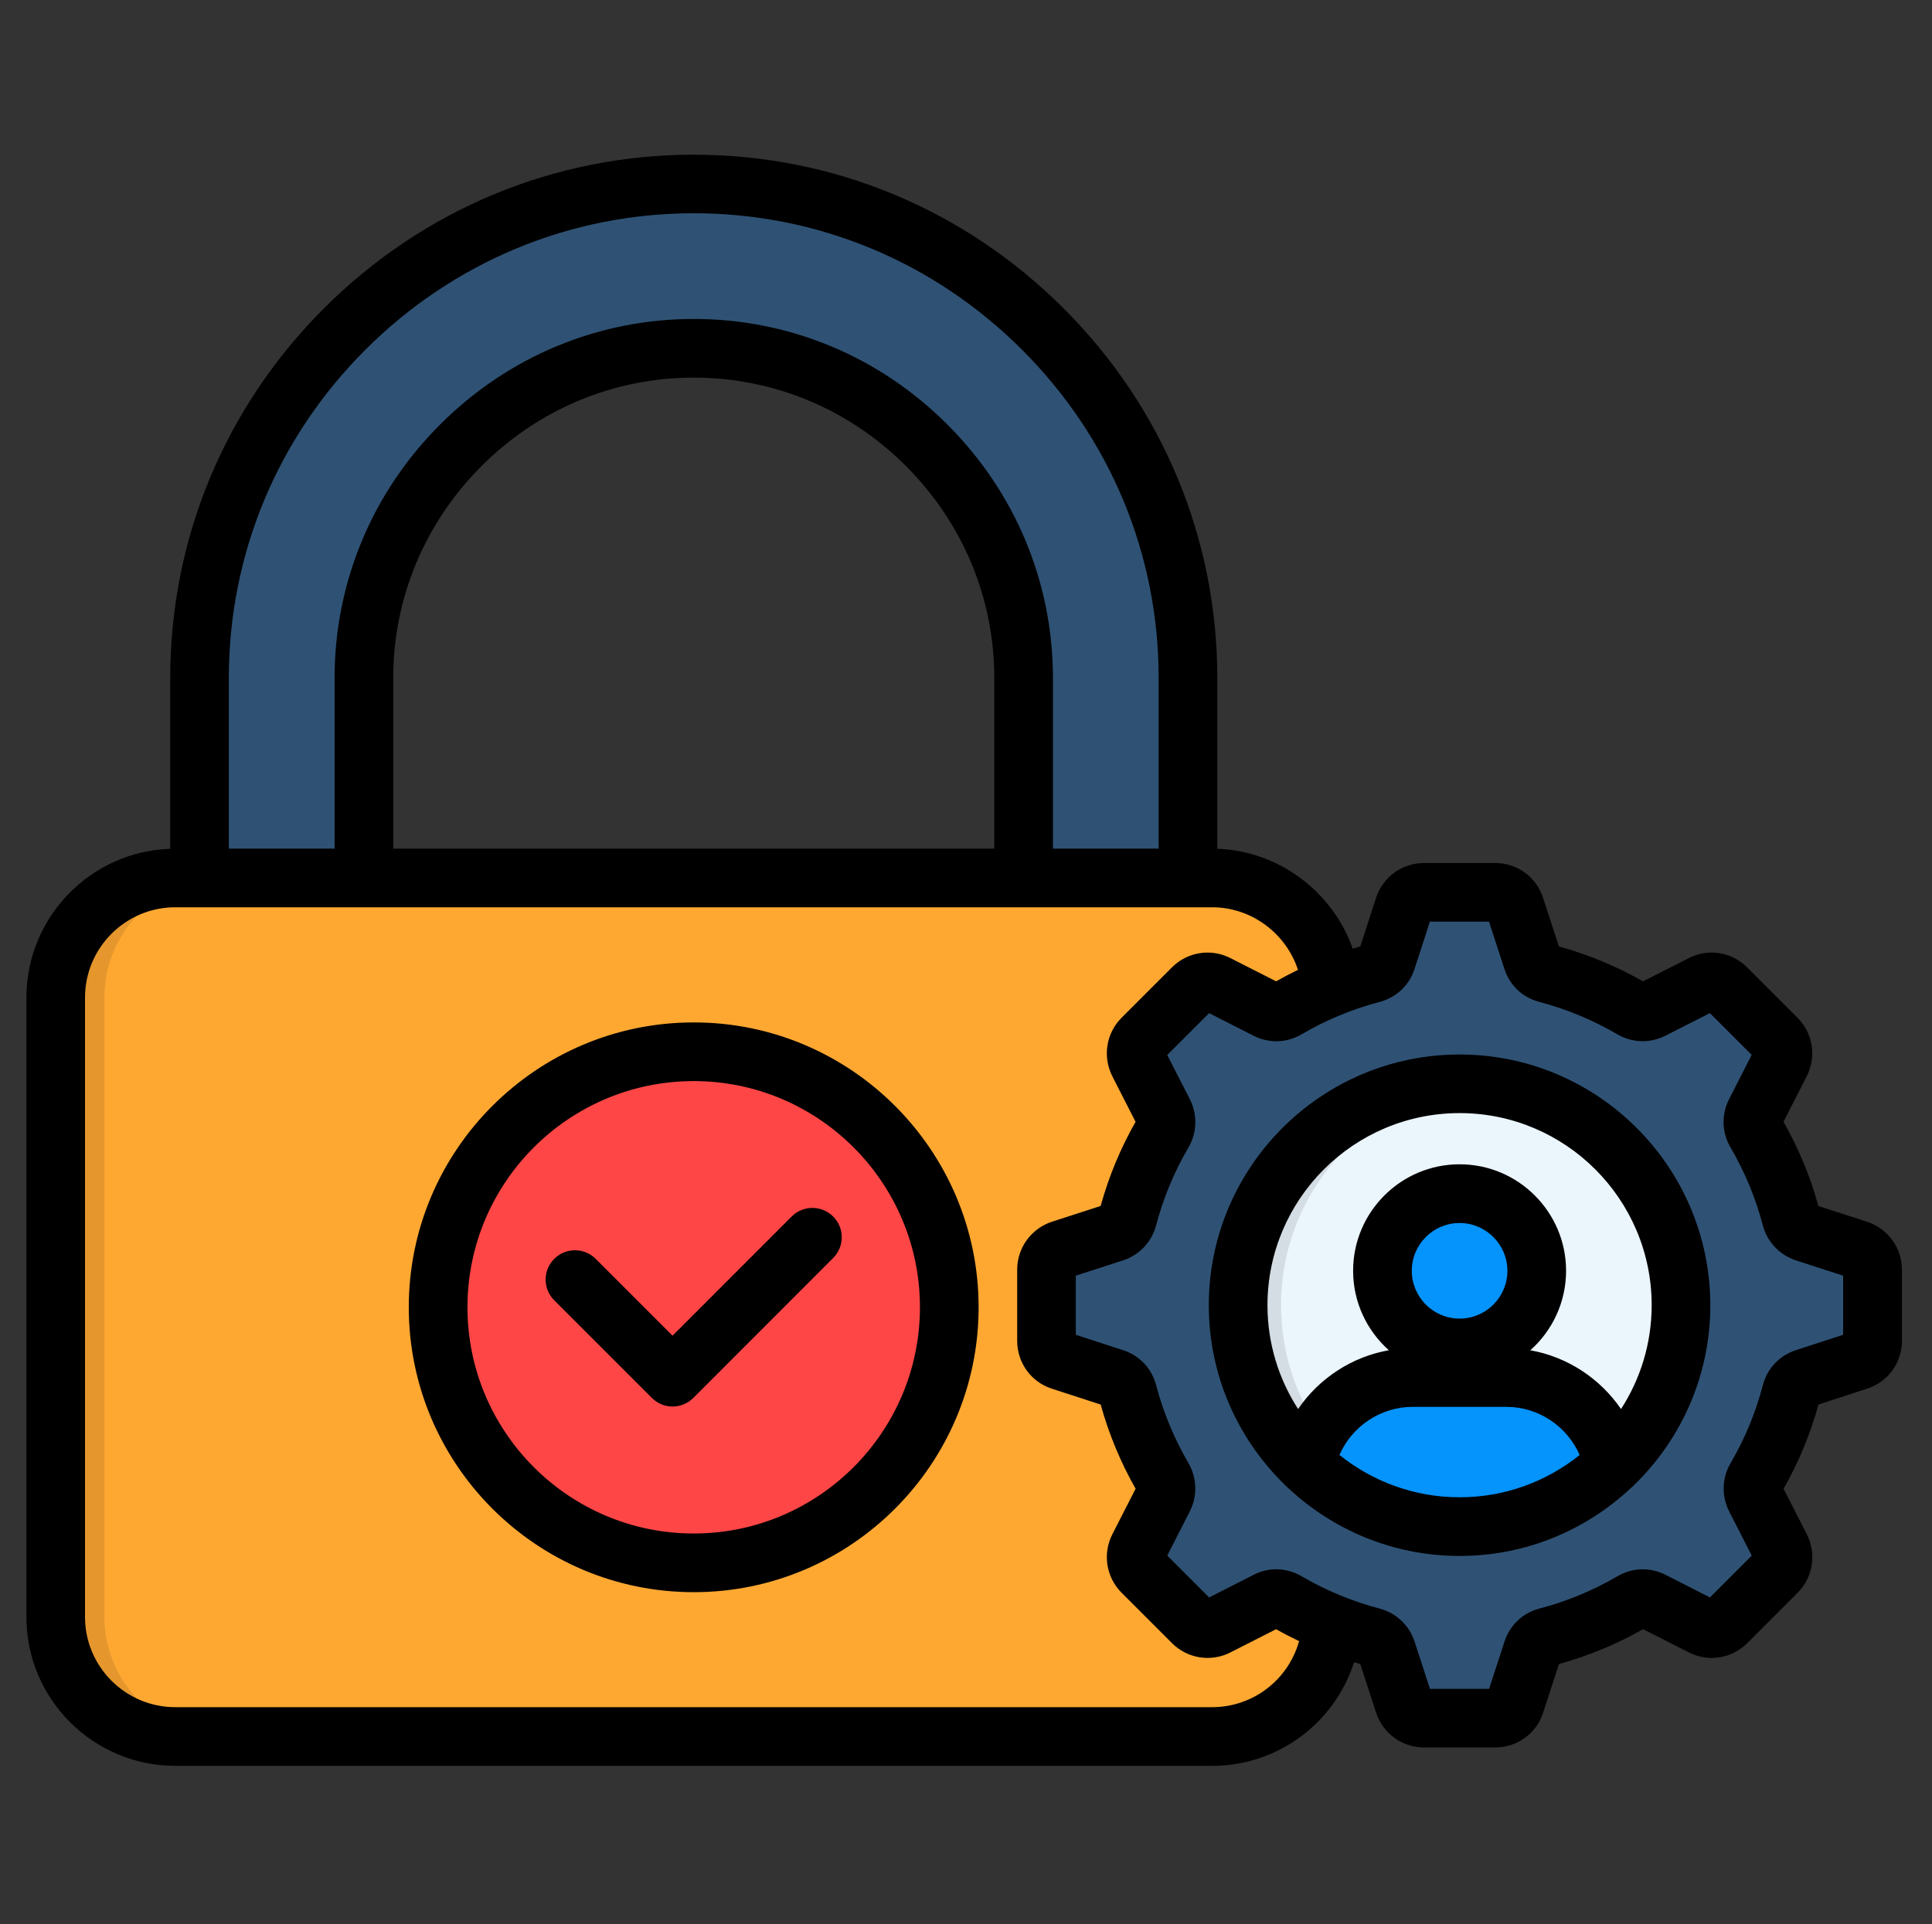<svg width="512" height="510" viewBox="0 0 512 510" fill="none" xmlns="http://www.w3.org/2000/svg">
<rect x="0" y="0" width="512" height="510" fill="#333333" stroke="none"/>
<path d="M271.255 251.886V179.733C271.255 155.718 261.422 133.887 245.561 118.025C229.728 102.164 207.868 92.331 183.853 92.331C159.838 92.331 137.977 102.164 122.145 118.025C106.284 133.887 96.451 155.718 96.451 179.733V256.603H52.866V179.733C52.866 143.691 67.601 110.959 91.325 87.215C115.049 63.491 147.811 48.775 183.843 48.775C219.876 48.775 252.637 63.491 276.361 87.215C300.085 110.968 314.82 143.701 314.82 179.733V251.886C314.82 256.895 310.714 260.971 305.705 260.971H280.36C275.361 260.971 271.255 256.895 271.255 251.886Z" fill="#2F5274"/>
<path fill-rule="evenodd" clip-rule="evenodd" d="M46.469 232.686H321.227C338.661 232.686 352.921 246.945 352.921 264.379V428.554C352.921 445.988 338.661 460.248 321.227 460.248H46.469C29.035 460.248 14.776 445.988 14.776 428.554V264.379C14.776 246.955 29.035 232.686 46.469 232.686Z" fill="#FEA832"/>
<path fill-rule="evenodd" clip-rule="evenodd" d="M409.969 433.825C417.997 431.718 425.559 428.544 432.577 424.467C434.256 423.477 436.149 423.429 437.906 424.312L451.049 431.029C453.234 432.126 455.767 431.718 457.524 429.991L470.852 416.634C472.589 414.906 473.007 412.372 471.89 410.178L465.173 397.045C464.29 395.288 464.348 393.395 465.329 391.687C469.405 384.707 472.58 377.136 474.686 369.108C475.191 367.215 476.501 365.827 478.365 365.215L492.382 360.653C494.731 359.906 496.216 357.828 496.216 355.372V336.502C496.216 334.046 494.721 331.94 492.382 331.202L478.365 326.64C476.501 326.028 475.191 324.64 474.686 322.747C472.58 314.748 469.405 307.158 465.329 300.168C464.338 298.489 464.29 296.567 465.173 294.839L471.89 281.667C473.007 279.483 472.58 276.949 470.852 275.212L457.524 261.855C455.767 260.127 453.234 259.719 451.049 260.845L437.906 267.533C436.149 268.417 434.256 268.358 432.548 267.378C425.568 263.301 417.997 260.127 409.969 258.02C408.076 257.516 406.688 256.205 406.077 254.371L401.514 240.325C400.767 238.005 398.69 236.49 396.234 236.49H377.363C374.907 236.49 372.801 238.014 372.063 240.325L367.501 254.371C366.889 256.205 365.501 257.516 363.608 258.02C355.61 260.127 348.019 263.301 341.03 267.378C339.35 268.368 337.428 268.417 335.701 267.533L322.528 260.845C320.344 259.729 317.81 260.127 316.073 261.855L302.716 275.212C300.988 276.939 300.58 279.473 301.706 281.667L308.395 294.839C309.278 296.567 309.22 298.489 308.259 300.168C304.153 307.148 300.978 314.748 298.872 322.747C298.396 324.64 297.057 326.028 295.222 326.64L281.176 331.202C278.856 331.949 277.342 334.056 277.342 336.502V355.372C277.342 357.828 278.866 359.906 281.176 360.653L295.222 365.215C297.057 365.827 298.367 367.215 298.872 369.108C300.978 377.136 304.153 384.697 308.259 391.687C309.22 393.395 309.268 395.288 308.395 397.045L301.706 410.188C300.59 412.372 300.988 414.906 302.716 416.643L316.073 430C317.81 431.728 320.334 432.136 322.528 431.039L335.701 424.322C337.428 423.438 339.35 423.497 341.03 424.477C348.009 428.554 355.61 431.728 363.608 433.835C365.501 434.339 366.889 435.65 367.501 437.513L372.063 451.53C372.811 453.88 374.917 455.365 377.363 455.365H396.234C398.69 455.365 400.767 453.87 401.514 451.53L406.077 437.513C406.688 435.64 408.076 434.339 409.969 433.825Z" fill="#2F5274"/>
<path fill-rule="evenodd" clip-rule="evenodd" d="M386.808 287.248C419.191 287.248 445.477 313.525 445.477 345.947C445.477 378.329 419.191 404.616 386.808 404.616C354.396 404.616 328.109 378.329 328.109 345.947C328.109 313.535 354.386 287.248 386.808 287.248Z" fill="#EBF5FC"/>
<path fill-rule="evenodd" clip-rule="evenodd" d="M427.558 388.143C424.811 375.029 413.114 365.108 399.223 365.108H374.383C360.473 365.108 348.795 375.019 346.019 388.143C356.571 398.326 370.937 404.616 386.798 404.616C402.64 404.616 417.007 398.326 427.558 388.143Z" fill="#0593FC"/>
<path fill-rule="evenodd" clip-rule="evenodd" d="M386.808 316.36C398.088 316.36 407.251 325.504 407.251 336.803C407.251 348.083 398.078 357.246 386.808 357.246C375.509 357.246 366.365 348.073 366.365 336.803C366.355 325.504 375.499 316.36 386.808 316.36Z" fill="#0593FC"/>
<path fill-rule="evenodd" clip-rule="evenodd" d="M386.808 287.248C388.73 287.248 390.623 287.355 392.486 287.539C362.744 290.393 339.496 315.447 339.496 345.937C339.496 358.197 343.252 369.554 349.678 378.989C347.97 381.766 346.718 384.823 346.028 388.133C334.992 377.446 328.119 362.487 328.119 345.937C328.109 313.535 354.386 287.248 386.808 287.248Z" fill="#D4DDE3"/>
<path fill-rule="evenodd" clip-rule="evenodd" d="M349.669 379C359.24 392.998 374.694 402.646 392.477 404.345C390.613 404.5 388.72 404.607 386.798 404.607C370.937 404.607 356.571 398.317 346.019 388.134C346.718 384.834 347.97 381.776 349.669 379Z" fill="#0584E3"/>
<path fill-rule="evenodd" clip-rule="evenodd" d="M183.853 414.188C221.148 414.188 251.579 383.775 251.579 346.481C251.579 309.167 221.138 278.755 183.853 278.755C146.568 278.755 116.127 309.167 116.127 346.481C116.117 383.766 146.559 414.188 183.853 414.188Z" fill="#FF4646"/>
<path fill-rule="evenodd" clip-rule="evenodd" d="M27.676 428.554V264.379C27.676 249.158 38.529 236.365 52.866 233.355C54.972 232.928 57.157 232.686 59.37 232.686H52.866H46.469C29.035 232.686 14.776 246.945 14.776 264.379V428.554C14.776 445.988 29.035 460.248 46.469 460.248H59.37C41.946 460.248 27.676 445.979 27.676 428.554Z" fill="#E5972D"/>
<path d="M183.853 270.989C142.209 270.989 108.332 304.857 108.332 346.481C108.332 388.124 142.209 422.002 183.853 422.002C225.477 422.002 259.344 388.124 259.344 346.481C259.335 304.857 225.477 270.989 183.853 270.989ZM183.853 406.451C150.781 406.451 123.883 379.553 123.883 346.481C123.883 313.428 150.781 286.54 183.853 286.54C216.905 286.54 243.794 313.428 243.794 346.481C243.794 379.543 216.905 406.451 183.853 406.451ZM220.798 322.436C223.836 325.475 223.836 330.396 220.798 333.425L183.736 370.515C182.28 371.972 180.3 372.797 178.242 372.797C176.184 372.797 174.204 371.981 172.748 370.515L146.879 344.646C143.84 341.608 143.84 336.686 146.879 333.658C149.917 330.62 154.838 330.62 157.867 333.658L178.232 354.023L209.8 322.436C212.838 319.398 217.759 319.398 220.798 322.436ZM494.779 323.815L481.898 319.651C479.782 311.933 476.676 304.44 472.647 297.324L478.84 285.19C481.422 280.017 480.432 273.814 476.365 269.756L463.018 256.409C458.892 252.274 452.641 251.303 447.535 253.953L435.43 260.107C428.451 256.137 420.967 253.021 413.124 250.847L408.94 238.005C407.183 232.462 402.077 228.734 396.253 228.734H377.372C371.587 228.734 366.491 232.433 364.666 237.966L360.502 250.847C359.822 251.031 359.152 251.235 358.483 251.439C353.192 236.413 338.991 225.541 322.605 224.968V179.743C322.605 142.788 308.132 107.979 281.865 81.74C255.588 55.464 220.788 41 183.862 41C146.947 41 112.137 55.473 85.831 81.74C59.573 107.998 45.11 142.798 45.11 179.743V224.968C23.978 225.686 7 243.101 7 264.408V428.593C7 450.346 24.706 468.032 46.469 468.032H321.246C338.777 468.032 353.745 456.559 358.842 440.562C359.395 440.727 359.939 440.892 360.492 441.047L364.685 453.967C366.501 459.461 371.597 463.16 377.382 463.16H396.262C402.087 463.16 407.192 459.432 408.94 453.948L413.143 441.047C420.87 438.921 428.344 435.824 435.44 431.806L447.496 437.931C452.66 440.61 458.912 439.639 463.037 435.514L476.384 422.167C480.471 418.08 481.461 411.858 478.831 406.674L472.667 394.599C476.685 387.513 479.792 380.009 481.917 372.263L494.76 368.079C500.303 366.322 504.03 361.216 504.03 355.392V336.512C504.011 330.736 500.322 325.64 494.779 323.815ZM96.81 92.719C120.174 69.383 151.091 56.522 183.853 56.522C216.624 56.522 247.531 69.374 270.867 92.719C294.202 116.026 307.055 146.933 307.055 179.723V224.919H279.04V179.723C279.04 154.417 269.1 130.548 251.064 112.512C233.029 94.466 209.159 84.536 183.853 84.536C158.546 84.536 134.677 94.476 116.641 112.512C98.596 130.548 88.665 154.427 88.665 179.723V224.919H60.641V179.723C60.641 146.943 73.493 116.035 96.81 92.719ZM104.206 224.929V179.733C104.206 158.581 112.525 138.614 127.629 123.51C142.734 108.406 162.701 100.087 183.853 100.087C205.004 100.087 224.972 108.406 240.076 123.51C255.18 138.614 263.499 158.581 263.499 179.733V224.929H104.206ZM321.237 452.482H46.459C33.267 452.482 22.531 441.765 22.531 428.583V264.398C22.531 251.206 33.267 240.47 46.459 240.47H321.237C331.701 240.47 340.835 247.43 343.98 257.059C342.019 258.011 340.088 259.02 338.185 260.098L326.1 253.953C320.926 251.303 314.694 252.284 310.588 256.39L297.241 269.737C293.164 273.814 292.154 280.017 294.765 285.239L300.939 297.334C296.95 304.333 293.843 311.827 291.679 319.641L278.759 323.825C273.264 325.64 269.566 330.736 269.566 336.521V355.402C269.566 361.226 273.293 366.332 278.788 368.079L291.688 372.272C293.872 380.125 296.988 387.639 300.949 394.579L294.765 406.694C292.154 411.858 293.154 418.07 297.25 422.167L310.598 435.514C314.704 439.62 320.936 440.6 326.08 437.97L338.185 431.815C340.185 432.951 342.214 434 344.271 434.98C341.456 445.114 332.167 452.482 321.237 452.482ZM488.47 353.781L475.928 357.857C471.531 359.304 468.337 362.692 467.172 367.157C465.299 374.33 462.426 381.281 458.64 387.765C456.32 391.706 456.165 396.492 458.242 400.588L464.231 412.314L453.155 423.39L441.507 417.468C437.411 415.323 432.596 415.449 428.645 417.779C422.122 421.584 415.181 424.458 408.008 426.331C403.523 427.506 400.126 430.719 398.699 435.126L394.622 447.619H378.945L374.897 435.145C373.49 430.796 370.014 427.506 365.578 426.331C358.424 424.467 351.484 421.594 344.931 417.779C340.884 415.43 336.205 415.323 332.167 417.43L320.431 423.399L309.336 412.304L315.315 400.578C317.363 396.54 317.247 391.784 314.956 387.784C311.199 381.378 308.316 374.427 306.394 367.167C305.23 362.701 302.036 359.304 297.619 357.857L285.097 353.781V338.113L297.639 334.056C301.958 332.639 305.22 329.173 306.385 324.776C308.297 317.505 311.18 310.565 314.995 304.071C317.247 300.139 317.373 295.383 315.315 291.335L309.336 279.628L320.431 268.533L332.167 274.503C336.234 276.571 340.855 276.464 344.844 274.202C344.883 274.183 344.922 274.163 344.951 274.134C351.377 270.358 358.327 267.475 365.598 265.563C370.073 264.379 373.46 261.175 374.887 256.778L378.935 244.275H394.602L398.67 256.778C400.097 261.195 403.494 264.398 407.959 265.563C415.249 267.495 422.2 270.378 428.674 274.173C432.635 276.444 437.255 276.571 441.4 274.493L453.136 268.524L464.212 279.599L458.222 291.335C456.145 295.412 456.3 300.207 458.601 304.11C462.416 310.652 465.289 317.593 467.163 324.776C468.327 329.163 471.599 332.629 475.948 334.066L488.45 338.113V353.781H488.47ZM386.808 279.492C350.164 279.492 320.344 309.313 320.344 345.957C320.344 364.439 327.944 381.184 340.175 393.24C340.495 393.609 340.845 393.948 341.233 394.249C353.144 405.49 369.18 412.401 386.808 412.401C404.455 412.401 420.501 405.471 432.411 394.21C432.761 393.929 433.081 393.628 433.372 393.298C445.632 381.242 453.252 364.478 453.252 345.966C453.243 309.303 423.442 279.492 386.808 279.492ZM354.969 385.629C358.288 378.048 365.87 372.884 374.373 372.884H399.223C407.726 372.884 415.308 378.058 418.627 385.639C409.91 392.648 398.844 396.851 386.817 396.851C374.771 396.851 363.695 392.638 354.969 385.629ZM386.808 349.49C379.819 349.49 374.14 343.802 374.14 336.822C374.14 329.833 379.828 324.155 386.808 324.155C393.787 324.155 399.475 329.843 399.475 336.822C399.475 343.811 393.797 349.49 386.808 349.49ZM429.587 373.466C424.044 365.351 415.385 359.634 405.552 357.887C411.357 352.713 415.026 345.19 415.026 336.813C415.026 321.252 402.368 308.594 386.808 308.594C371.247 308.594 358.589 321.252 358.589 336.813C358.589 345.18 362.259 352.703 368.063 357.877C358.22 359.614 349.552 365.342 344.009 373.457C338.884 365.516 335.894 356.081 335.894 345.947C335.894 317.874 358.735 295.024 386.817 295.024C414.88 295.024 437.711 317.864 437.711 345.947C437.702 356.091 434.712 365.526 429.587 373.466Z" fill="black"/>
</svg>
